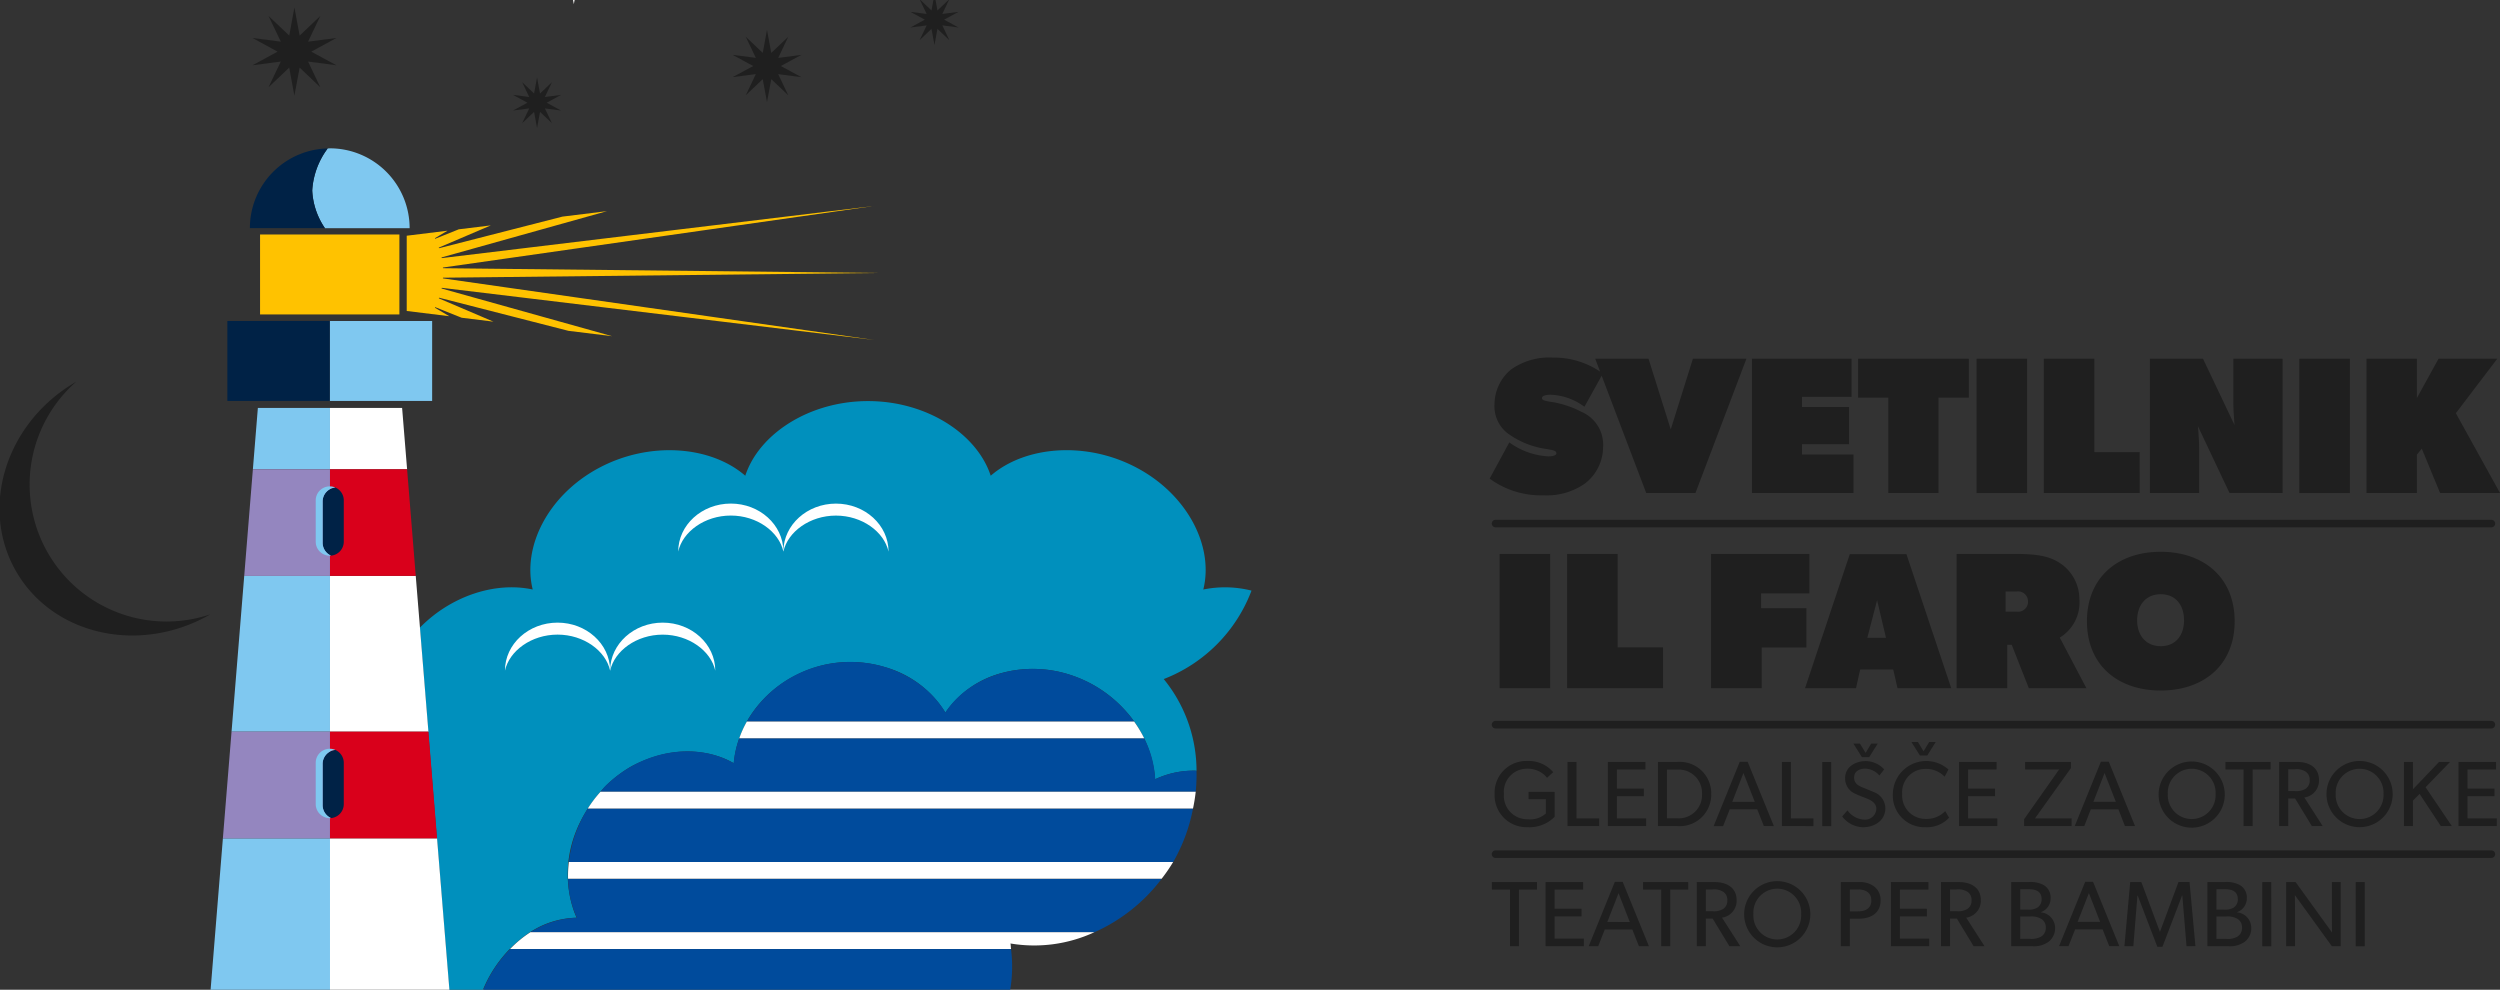 <svg xmlns="http://www.w3.org/2000/svg" xmlns:xlink="http://www.w3.org/1999/xlink" width="329.936" height="130.621" viewBox="0 0 329.936 130.621">
  <rect x="0" y="0" width="329.936" height="130.621" fill="#333333" stroke="none"/>
  <defs>
    <clipPath id="clip-path">
      <rect id="Rectangle_2359" data-name="Rectangle 2359" width="166.717" height="130.617" fill="none"/>
    </clipPath>
  </defs>
  <g id="Group_210" data-name="Group 210" transform="translate(2509.936 221.258)">
    <path id="Path_220" data-name="Path 220" d="M0,0H131.426" transform="translate(-2312.564 -152.16)" fill="none" stroke="#1f1f1f" stroke-linecap="round" stroke-width="1"/>
    <line id="Line_95" data-name="Line 95" x2="131.426" transform="translate(-2312.564 -125.62)" fill="none" stroke="#1f1f1f" stroke-linecap="round" stroke-width="1"/>
    <line id="Line_96" data-name="Line 96" x2="131.426" transform="translate(-2312.564 -108.529)" fill="none" stroke="#1f1f1f" stroke-linecap="round" stroke-width="1"/>
    <path id="Path_181" data-name="Path 181" d="M158.282,25.562h-1.189v8.466h1.189Zm-3.168,8.462V25.562h-1.166v4.489c0,1.115.014,2.158.014,2.158l-4.8-6.647h-1.253v8.462h1.175v-4.5c0-1.1-.023-2.245-.023-2.245l4.882,6.747Zm-9.166-8.462H144.76v8.466h1.189Zm-3.863,6.011a1.314,1.314,0,0,1-.613,1.189,2.585,2.585,0,0,1-1.486.293h-1.275V30.1h1.275a2.59,2.59,0,0,1,1.486.306,1.272,1.272,0,0,1,.613,1.166m-.553-3.758a1.262,1.262,0,0,1-.562,1.12,2.124,2.124,0,0,1-1.266.256h-.992V26.5H139.8c.905,0,1.728.233,1.728,1.312m1.778,3.8a2.063,2.063,0,0,0-1.874-2.057v-.027a1.93,1.93,0,0,0,1.289-1.851,1.888,1.888,0,0,0-.91-1.719,3.66,3.66,0,0,0-2.011-.4h-2.281v8.462h2.747a3.285,3.285,0,0,0,2.135-.549,2.218,2.218,0,0,0,.905-1.856m-7.369,2.4-.777-8.462h-1.458L131.265,32.1h-.023L128.8,25.562h-1.472l-.763,8.462h1.179l.539-6.683h.037l2.587,6.761h.677l2.587-6.761h.037l.553,6.683Zm-12.576-3.2h-2.971l1.486-3.8Zm2.528,3.2-3.461-8.489h-1.042l-3.447,8.489h1.248l.873-2.208h3.63l.873,2.208Zm-9.7-2.45a1.314,1.314,0,0,1-.613,1.189,2.593,2.593,0,0,1-1.486.293h-1.275V30.1h1.275a2.6,2.6,0,0,1,1.486.306,1.272,1.272,0,0,1,.613,1.166m-.553-3.758a1.272,1.272,0,0,1-.562,1.12,2.124,2.124,0,0,1-1.266.256h-.992V26.5h1.093c.905,0,1.728.233,1.728,1.312m1.778,3.8a2.063,2.063,0,0,0-1.874-2.057v-.027a1.927,1.927,0,0,0,1.285-1.851,1.894,1.894,0,0,0-.905-1.719,3.668,3.668,0,0,0-2.011-.4h-2.286v8.462h2.752a3.285,3.285,0,0,0,2.135-.549,2.218,2.218,0,0,0,.905-1.856m-11.026-3.652a1.275,1.275,0,0,1-.544,1.138,2.335,2.335,0,0,1-1.422.3h-.869V26.532h.869a2.242,2.242,0,0,1,1.422.306,1.254,1.254,0,0,1,.544,1.129m1.714,6.057-2.414-3.767a2.25,2.25,0,0,0,1.925-2.318c0-1.678-1.349-2.377-2.857-2.377h-2.4v8.462h1.193V30.381h.905l2.208,3.643Zm-7.3,0V33.018H96.939v-2.93H100.5V29.082H96.939V26.554h3.767v-.992H95.75v8.462Zm-7.639-6.048c0,1.07-.8,1.449-1.746,1.449H90.329V26.532h1.088c.946,0,1.746.393,1.746,1.445m1.225,0a2.228,2.228,0,0,0-.823-1.815,3.077,3.077,0,0,0-2.048-.6H89.136v8.462h1.193v-3.63h1.189c1.545,0,2.871-.713,2.871-2.418M83.9,29.782a3.156,3.156,0,1,1-6.3,0,3.156,3.156,0,1,1,6.3,0m1.216.023a4.368,4.368,0,0,0-8.736,0,4.368,4.368,0,1,0,8.736,0M74.155,27.967a1.272,1.272,0,0,1-.539,1.138,2.335,2.335,0,0,1-1.422.3h-.869V26.532h.869a2.242,2.242,0,0,1,1.422.306,1.251,1.251,0,0,1,.539,1.129m1.719,6.057-2.414-3.767a2.25,2.25,0,0,0,1.925-2.318c0-1.678-1.349-2.377-2.857-2.377h-2.4v8.462h1.193V30.381h.905l2.208,3.643ZM69,26.554v-.992H63.042v.992h2.391v7.47h1.193v-7.47Zm-7.716,4.27H58.32l1.486-3.8Zm2.528,3.2-3.461-8.489H59.312l-3.447,8.489h1.253l.869-2.208h3.634l.869,2.208Zm-8.585,0V33.018H51.363v-2.93h3.557V29.082H51.363V26.554h3.767v-.992H50.174v8.462Zm-6.185-7.47v-.992H43.084v.992h2.391v7.47h1.189v-7.47Z" transform="translate(-2356.133 -130.406)" fill="#1f1f1f"/>
    <path id="Path_182" data-name="Path 182" d="M175.426,32.512V31.506h-3.863v-2.93h3.556V27.57h-3.556V25.042h3.767v-.992h-4.955v8.462Zm-5.934,0-3.465-5.124,3.227-3.337h-1.449l-3.447,3.607V24.051h-1.189v8.462h1.189v-3.36l.878-.882,2.8,4.242Zm-9.019-4.242a3.158,3.158,0,1,1-6.308,0,3.158,3.158,0,1,1,6.308,0m1.211.023a4.368,4.368,0,0,0-8.736,0,4.368,4.368,0,1,0,8.736,0m-10.953-1.838a1.282,1.282,0,0,1-.539,1.138,2.35,2.35,0,0,1-1.426.3H147.9V25.02h.864a2.257,2.257,0,0,1,1.426.306,1.261,1.261,0,0,1,.539,1.129m1.714,6.057-2.414-3.767a2.249,2.249,0,0,0,1.929-2.318c0-1.678-1.353-2.377-2.857-2.377h-2.4v8.462h1.2V28.869h.9l2.213,3.643Zm-6.871-7.47v-.992h-5.961v.992h2.391v7.47h1.2v-7.47Zm-7.259,3.227a3.158,3.158,0,1,1-6.308,0,3.158,3.158,0,1,1,6.308,0m1.211.023a4.366,4.366,0,0,0-8.731,0,4.366,4.366,0,1,0,8.731,0m-14.377,1.019h-2.962l1.477-3.8Zm2.533,3.2-3.461-8.489h-1.047l-3.447,8.489h1.257l.864-2.208h3.639l.864,2.208Zm-8.37,0V31.506h-4.836l4.75-6.647v-.809h-6.048v.992h4.489l-4.622,6.564v.905Zm-9.806,0V31.506H105.65v-2.93h3.557V27.57H105.65V25.042h3.762v-.992h-4.955v8.462Zm-8.132-11.09h-.859l-.741,1.23-.741-1.23h-.859L99.291,23.2h.969Zm1.769,9.988-.512-.873A3.367,3.367,0,0,1,100.1,31.57a3.085,3.085,0,0,1-3.15-3.3,3.078,3.078,0,0,1,3.15-3.3A3.364,3.364,0,0,1,102.555,26l.5-.955a4.406,4.406,0,0,0-7.337,3.25,4.173,4.173,0,0,0,4.329,4.37,3.975,3.975,0,0,0,3.095-1.253m-9.422-9.778h-.859l-.736,1.225-.75-1.225h-.859l1.115,1.778H92.6Zm1.006,8.526a2.285,2.285,0,0,0-1.472-2.112L91.7,27.4c-.517-.206-1.093-.5-1.093-1.289s.635-1.175,1.472-1.175a2.583,2.583,0,0,1,1.865.905l.631-.809a3.336,3.336,0,0,0-2.437-1.093c-1.344,0-2.72.75-2.72,2.258a2.182,2.182,0,0,0,1.394,2.075c.32.16.91.393,1.353.562s1.371.517,1.371,1.4a1.483,1.483,0,0,1-1.655,1.426,2.872,2.872,0,0,1-2.149-1.216l-.7.8a3.555,3.555,0,0,0,2.743,1.426c1.481,0,2.953-.859,2.953-2.505m-7.14-6.107H86.4v8.466h1.189Zm-2.345,8.462V31.506H82.263V24.051H81.074v8.462Zm-7.748-3.2H74.523L76,25.509Zm2.523,3.2-3.46-8.489H75.515l-3.447,8.489h1.253L74.19,30.3h3.63l.873,2.208Zm-9.486-4.233a3.062,3.062,0,0,1-3.259,3.2H65.911V25.065h1.362a3.071,3.071,0,0,1,3.259,3.214m1.216,0a4.147,4.147,0,0,0-4.475-4.228H64.718v8.462h2.555a4.148,4.148,0,0,0,4.475-4.233m-8.59,4.233V31.506H59.3v-2.93h3.556V27.57H59.3V25.042h3.767v-.992H58.108v8.462Zm-6.2,0V31.506H53.971V24.051H52.782v8.462Zm-5.874-1.225V28H47.644v.969h2.281v1.874a3.059,3.059,0,0,1-2.382.773,3.092,3.092,0,0,1-3.154-3.337,3.052,3.052,0,0,1,3.081-3.337,3.269,3.269,0,0,1,2.615,1.2l.809-.745a4.252,4.252,0,0,0-3.424-1.472,4.172,4.172,0,0,0-4.306,4.352,4.2,4.2,0,0,0,4.32,4.384,4.632,4.632,0,0,0,3.6-1.376" transform="translate(-2355.847 -144.752)" fill="#1f1f1f"/>
    <path id="Path_183" data-name="Path 183" d="M133.637,24.972c0,1.952-1.079,3.415-3.081,3.415-1.975,0-3.108-1.463-3.108-3.415,0-1.979,1.134-3.442,3.108-3.442,2,0,3.081,1.463,3.081,3.442m6.679.128c0-5.806-4.11-9.17-9.76-9.17s-9.732,3.365-9.732,9.17,4.082,9.138,9.732,9.138,9.76-3.337,9.76-9.138m-27.273-2.7a1.317,1.317,0,0,1-1.463,1.435h-1.49v-2.67h1.49a1.309,1.309,0,0,1,1.463,1.234m6.779-.178a5.688,5.688,0,0,0-2.414-4.7c-1.335-.928-2.825-1.312-6.135-1.312h-7.652V33.932H110.3V28.2h.594l2.258,5.728h7.6l-3.515-6.674a5.427,5.427,0,0,0,2.592-5.033m-26.7.1L94.3,27.281H91.836Zm-2.235,9.143h4.366l.562,2.464h7.09L97,16.241H89.523L83.617,33.932h6.729Zm-6.7-10.043V16.213H71.215V33.932h6.679V28.565H83.8V23.377H77.816V21.425ZM64.875,33.932V28.538H58.891V16.213H52.217V33.932ZM49.981,16.213H43.307V33.932h6.674Z" transform="translate(-2355.336 -164.365)" fill="#1f1f1f"/>
    <path id="Path_184" data-name="Path 184" d="M166.039,22.341l2.414,5.851h7.908l-5.828-10.528L176,10.478h-7.753l-2.853,5.184V10.478h-6.651V28.192h6.651V23.136Zm-9.49-11.863h-6.674V28.2h6.674Zm-8.878,17.714V10.478h-6.5v6.007c0,.8.155,2.747.155,2.747l-4.16-8.754h-7.012V28.192h6.5V22.186c0-.974-.155-2.8-.155-2.8l4.16,8.8Zm-18.861,0V22.8h-5.984V10.478h-6.674V28.192ZM113.953,10.478h-6.674V28.2h6.674Zm-7.694,5.134V10.478H91.65v5.134h3.982v12.58h6.624V15.612ZM91.042,28.192V23.109h-6.8V21.751h6.212V16.846H84.24V15.511h6.546V10.478H77.639V28.192ZM76.907,10.478H69.845L66.919,19.8l-2.93-9.321H56.953l6.729,17.714h6.5ZM57.991,22.186a4.717,4.717,0,0,0-2.852-4.7,12.816,12.816,0,0,0-3.8-1.285c-1.051-.151-1.413-.256-1.413-.539,0-.306.517-.434,1.129-.434a7.85,7.85,0,0,1,4.471,1.591l2.437-4.388a10.893,10.893,0,0,0-6.647-2.107,8.667,8.667,0,0,0-5.5,1.591,6,6,0,0,0-2.153,4.494,4.527,4.527,0,0,0,1.719,3.9,11.285,11.285,0,0,0,4.827,2.03c1.335.206,1.618.306,1.618.617,0,.256-.439.407-1.051.407a9.655,9.655,0,0,1-5.161-1.847L43.02,26.3A11.444,11.444,0,0,0,50.11,28.5a8.756,8.756,0,0,0,5.467-1.541,6.09,6.09,0,0,0,2.414-4.777" transform="translate(-2356.361 -184.39)" fill="#1f1f1f"/>
    <g id="Group_213" data-name="Group 213" transform="translate(-2509.936 -221.254)">
      <g id="Group_212" data-name="Group 212" transform="translate(0 0)" clip-path="url(#clip-path)">
        <path id="Path_185" data-name="Path 185" d="M17.527,107.874l-5.394-66.38c4.082-4.178,9.938-6.121,14.907-5.047-1.408-5.609,2-12.443,8.718-16.036s14.8-2.917,19.332,1.019c1.806-5.513,8.443-9.851,16.2-9.851s14.391,4.338,16.192,9.851c4.535-3.936,12.621-4.617,19.337-1.019s10.126,10.427,8.718,16.036a14.286,14.286,0,0,1,6.363.146,20.139,20.139,0,0,1-11.584,11.671,19.169,19.169,0,0,1,4.329,12.1,11.942,11.942,0,0,0-5.463,1.125,15.114,15.114,0,0,0-3.918-9.047,16.611,16.611,0,0,0-7.346-4.745,15.777,15.777,0,0,0-8.932-.242A13.042,13.042,0,0,0,81.5,52.694,13.734,13.734,0,0,0,73.38,46.65a15.825,15.825,0,0,0-8.146-.192,16.826,16.826,0,0,0-3.767,1.454A15.521,15.521,0,0,0,56.182,52.5a14,14,0,0,0-2.615,6.884s-5.65-3.78-13.54.421a17.394,17.394,0,0,0-3.4,2.6c-8.192,8.768-3.79,17.353-3.79,17.353A11.745,11.745,0,0,0,26.345,81.9a16.778,16.778,0,0,0-6.532,9.321,18.567,18.567,0,0,0,.142,9.8,16.31,16.31,0,0,0,1.541,3.493,12.224,12.224,0,0,0,3.438,3.881,11.578,11.578,0,0,0-1.774,1.518,13.239,13.239,0,0,0-1.76,1.993,20.3,20.3,0,0,1-3.872-4.032" transform="translate(43.267 41.35)" fill="#0090bd"/>
      </g>
    </g>
    <rect id="Rectangle_2360" data-name="Rectangle 2360" width="13.513" height="10.551" transform="translate(-2466.417 -178.896)" fill="#7fc8f0"/>
    <rect id="Rectangle_2361" data-name="Rectangle 2361" width="13.513" height="10.551" transform="translate(-2479.93 -178.896)" fill="#002246"/>
    <rect id="Rectangle_2362" data-name="Rectangle 2362" width="18.39" height="10.551" transform="translate(-2475.615 -190.311)" fill="#ffc200"/>
    <path id="Path_186" data-name="Path 186" d="M38.192,6.631l-21.805,6.1a.043.043,0,0,0-.032.055.049.049,0,0,0,.05.041l57.046-6.88L16.57,14.068a.054.054,0,0,0-.041.05.049.049,0,0,0,.046.046l57.457.626-57.457.626a.046.046,0,0,0-.046.046.054.054,0,0,0,.041.05l56.881,8.123-57.046-6.88a.049.049,0,0,0-.05.041.045.045,0,0,0,.032.055l22.477,6.286L33.1,22.429,16.062,18.064A.055.055,0,0,0,16,18.1a.059.059,0,0,0,.032.059L23.2,21.218,19,20.7,15.55,19.316a.044.044,0,0,0-.059.018.045.045,0,0,0,.018.064l1.861,1.1-5.614-.69V9.876l5.385-.663-1.632.969a.04.04,0,0,0-.018.059.045.045,0,0,0,.059.023l3.077-1.234,4.228-.517-6.82,2.912a.048.048,0,1,0,.027.091L32.313,7.353Z" transform="translate(-2468.015 -200.025)" fill="#ffc200"/>
    <path id="Path_187" data-name="Path 187" d="M11.071,4.3A10.245,10.245,0,0,0,9.028,9.841a9.584,9.584,0,0,0,1.678,4.978H21.883A10.538,10.538,0,0,0,11.341,4.282Z" transform="translate(-2477.758 -205.964)" fill="#7fc8f0"/>
    <g id="Group_217" data-name="Group 217" transform="translate(-2509.936 -221.254)">
      <g id="Group_216" data-name="Group 216" transform="translate(0 0)" clip-path="url(#clip-path)">
        <path id="Path_188" data-name="Path 188" d="M17.5,4.285A10.525,10.525,0,0,0,7.228,14.808h9.906A9.584,9.584,0,0,1,15.456,9.83,10.245,10.245,0,0,1,17.5,4.285" transform="translate(25.75 15.3)" fill="#002246"/>
      </g>
    </g>
    <path id="Path_189" data-name="Path 189" d="M7.717,24.2,6.094,44.183H21.852V24.2Z" transform="translate(-2488.236 -134.824)" fill="#7fc8f0"/>
    <path id="Path_190" data-name="Path 190" d="M19.69,16.626V37.183H6.7L8.372,16.626Z" transform="translate(-2486.077 -161.88)" fill="#7fc8f0"/>
    <path id="Path_191" data-name="Path 191" d="M7.315,19.868l.658-8.091H17.49v8.091Z" transform="translate(-2483.877 -179.197)" fill="#7fc8f0"/>
    <path id="Path_192" data-name="Path 192" d="M9.541,24.2V44.183H25.3L23.671,24.2Z" transform="translate(-2475.927 -134.824)" fill="#fff"/>
    <path id="Path_193" data-name="Path 193" d="M9.541,16.626H20.859l1.673,20.557H9.541Z" transform="translate(-2475.927 -161.88)" fill="#fff"/>
    <path id="Path_194" data-name="Path 194" d="M9.541,19.868V11.777h9.518l.658,8.091Z" transform="translate(-2475.927 -179.197)" fill="#fff"/>
    <path id="Path_195" data-name="Path 195" d="M8.208,13.547H18.383V27.622H7.065Z" transform="translate(-2484.77 -172.875)" fill="#9486bf"/>
    <path id="Path_196" data-name="Path 196" d="M20.583,21.123V35.2H6.449L7.591,21.123Z" transform="translate(-2486.97 -145.818)" fill="#9486bf"/>
    <path id="Path_197" data-name="Path 197" d="M20.859,27.622H9.541V13.547H19.716Z" transform="translate(-2475.927 -172.876)" fill="#d9001b"/>
    <path id="Path_198" data-name="Path 198" d="M9.541,21.123H22.532L23.675,35.2H9.541Z" transform="translate(-2475.927 -145.818)" fill="#d9001b"/>
    <path id="Path_199" data-name="Path 199" d="M10.283,23.192m.014,0h0Zm.009,0h0Zm.014,0h0Zm.009,0h0Zm.014,0h0Zm.009,0h0Zm.014,0h0Zm.014,0h0Zm.014,0-.009,0Zm.009,0h0Zm.014,0h0Zm.009,0h0Zm.571-9,.014,0a1.853,1.853,0,0,0-1.682,1.842v5.454a1.858,1.858,0,0,0,1.111,1.7H10.43a1.855,1.855,0,0,0,1.691-1.847V15.891A1.848,1.848,0,0,0,11,14.191m-.009,0,.009,0Zm-.009,0,.009,0Zm-.009,0,.009,0Zm-.014,0,.009,0Zm-.009,0,.009,0Zm-.014,0,.014,0Zm-.009,0,.009,0Zm-.009,0h0ZM10.9,14.15l.009,0Zm-.009,0h0Zm-.009,0h0Zm-.014,0,.009,0Zm-.009,0,.009,0Zm-.009,0h0Zm-.014-.009.009,0Zm-.009,0h0Zm-.014,0,.009,0Zm-.009,0,.009,0Zm-.014,0h0Zm-.009,0,.009,0Zm-.014,0,.014,0Zm-.009,0,.009,0Zm-.014,0h0Zm-.009,0,.009,0Zm-.014,0,.014,0Zm-.078-.018.078.018-.078-.018m-.014,0h0Zm-.009,0,0,0Zm-.014,0h0Zm-.014,0h0Zm-.009,0h0Zm-.014,0h0Zm-.009,0,.009,0Zm-.014,0h0Zm-.009,0h0Zm-.014,0h0Zm-.014,0h0Zm-.009,0h0Zm-.014,0h0Zm-.009,0h0Zm-.014,0,0,0Zm-.009,0h0Zm-.014,0h0Zm-.009,0h0Zm-.014,0h0Zm-.014,0,.009,0Zm-.009,0h0Zm-.014,0h0Zm-.014,0h0Zm-.009,0h0Zm-.014,0h0Zm-.014,0h0Zm-.009,0h0Zm-.014,0h0Zm-.009,0h0Zm-.018,0h0Zm-.014,0h0Z" transform="translate(-2476.687 -171.115)" fill="#002246"/>
    <path id="Path_200" data-name="Path 200" d="M11.15,23.187a1.858,1.858,0,0,1-1.111-1.7V16.038A1.853,1.853,0,0,1,11.721,14.2a1.805,1.805,0,0,0-.741-.155,1.855,1.855,0,0,0-1.851,1.851v5.454A1.855,1.855,0,0,0,10.98,23.2c.059,0,.114,0,.169-.009" transform="translate(-2477.397 -171.115)" fill="#7fc8f0"/>
    <path id="Path_201" data-name="Path 201" d="M10.283,30.769m.014,0h0Zm.009,0h0Zm.014,0h0Zm.009,0h0Zm.014,0h0Zm.009,0h0Zm.014,0h0Zm.014,0h0Zm.014,0-.009,0Zm.009,0h0Zm.014,0h0Zm.009,0h0Zm.571-9,.014,0a1.853,1.853,0,0,0-1.682,1.842v5.454a1.858,1.858,0,0,0,1.111,1.7H10.43a1.855,1.855,0,0,0,1.691-1.847V23.468A1.848,1.848,0,0,0,11,21.768m-.009,0,.009,0Zm-.009,0,.009,0Zm-.009,0,.009,0Zm-.014,0,.009,0Zm-.009,0,.009,0Zm-.014,0,.014,0Zm-.009,0,.009,0Zm-.009,0h0Zm-.014-.009.009,0Zm-.009,0h0Zm-.009,0h0Zm-.014,0,.009,0Zm-.009,0,.009,0Zm-.009,0h0Zm-.014-.009.009,0Zm-.009,0h0Zm-.014,0,.009,0Zm-.009,0,.009,0Zm-.014,0h0Zm-.009,0,.009,0Zm-.014,0,.014,0Zm-.009,0,.009,0Zm-.014,0h0Zm-.009,0,.009,0Zm-.014,0,.014,0Zm-.078-.018.078.018-.078-.018m-.014,0h0Zm-.009,0,0,0Zm-.014,0h0Zm-.014,0h0Zm-.009,0h0Zm-.014,0h0Zm-.009,0,.009,0Zm-.014,0h0Zm-.009,0h0Zm-.014,0h0Zm-.014,0h0Zm-.009,0h0Zm-.014,0h0Zm-.009,0h0Zm-.014,0,0,0Zm-.009,0h0Zm-.014,0h0Zm-.009,0h0Zm-.014,0h0Zm-.014,0,.009,0Zm-.009,0h0Zm-.014,0h0Zm-.014,0h0Zm-.009,0h0Zm-.014,0h0Zm-.014,0h0Zm-.009,0h0Zm-.014,0h0Zm-.009,0h0Zm-.018,0h0Zm-.014,0h0Z" transform="translate(-2476.687 -144.055)" fill="#002246"/>
    <path id="Path_202" data-name="Path 202" d="M11.15,30.763a1.858,1.858,0,0,1-1.111-1.7V23.614a1.853,1.853,0,0,1,1.682-1.842,1.805,1.805,0,0,0-.741-.155,1.855,1.855,0,0,0-1.851,1.851v5.454a1.855,1.855,0,0,0,1.851,1.851c.059,0,.114,0,.169-.009" transform="translate(-2477.397 -144.059)" fill="#7fc8f0"/>
    <path id="Path_203" data-name="Path 203" d="M12.154,3.927,9.416,1.33l1.627,3.4L7.3,4.242l3.31,1.806L7.3,7.849l3.739-.494-1.627,3.4,2.738-2.6.681,3.707.695-3.707,2.734,2.6-1.623-3.4,3.744.494-3.319-1.8,3.319-1.806-3.744.489,1.623-3.4-2.734,2.6L12.835.215Z" transform="translate(-2483.917 -220.49)" fill="#1f1f1f"/>
    <path id="Path_204" data-name="Path 204" d="M31.324,0,29.871,1.38,29.619,0h-.279L29.085,1.38,27.635,0h-.069l.878,1.842L26.3,1.563l1.9,1.029L26.3,3.634l2.149-.283L27.517,5.3l1.568-1.49.393,2.135.393-2.135L31.443,5.3,30.515,3.35l2.144.283L30.753,2.592l1.906-1.029-2.144.279L31.388,0Z" transform="translate(-2416.088 -221.258)" fill="#1f1f1f"/>
    <path id="Path_205" data-name="Path 205" d="M18,2.233l.393,2.13,1.573-1.495-.933,1.957,2.144-.283-1.9,1.038,1.9,1.033-2.144-.283.933,1.952-1.573-1.49L18,8.921l-.393-2.13-1.573,1.49.933-1.952-2.144.283,1.9-1.033-1.9-1.038,2.144.283-.933-1.957,1.573,1.495Z" transform="translate(-2457.059 -213.28)" fill="#1f1f1f"/>
    <path id="Path_206" data-name="Path 206" d="M16.558,0l.1.553L16.764,0Z" transform="translate(-2450.865 -221.258)" fill="#fff"/>
    <path id="Path_207" data-name="Path 207" d="M25.7.862,26.266,3.9l2.24-2.126L27.181,4.56l3.063-.4L27.528,5.634l2.715,1.472-3.063-.4,1.326,2.789-2.24-2.126L25.7,10.4l-.562-3.035L22.9,9.493,24.228,6.7l-3.063.4L23.88,5.634,21.165,4.158l3.063.4L22.9,1.772,25.142,3.9Z" transform="translate(-2434.413 -218.178)" fill="#1f1f1f"/>
    <path id="Path_208" data-name="Path 208" d="M28.472,24.307v0h0c.581-2.624,3.488-4.75,6.935-4.75s6.363,2.13,6.939,4.754c0-3.5-3.109-6.34-6.939-6.34-3.794,0-6.884,2.793-6.939,6.249-.05-3.456-3.141-6.249-6.935-6.249-3.835,0-6.944,2.839-6.944,6.336.581-2.624,3.492-4.754,6.944-4.754s6.354,2.13,6.935,4.75" transform="translate(-2457.884 -157.058)" fill="#fff"/>
    <g id="Group_223" data-name="Group 223" transform="translate(-2509.936 -221.254)">
      <g id="Group_222" data-name="Group 222" transform="translate(0 0)" clip-path="url(#clip-path)">
        <path id="Path_209" data-name="Path 209" d="M33.473,20.869v0c.585-2.619,3.493-4.745,6.939-4.745s6.359,2.13,6.939,4.754c0-3.5-3.109-6.336-6.939-6.336-3.8,0-6.884,2.789-6.939,6.244-.05-3.456-3.141-6.249-6.935-6.249-3.835,0-6.944,2.839-6.944,6.336.581-2.624,3.492-4.754,6.944-4.754s6.354,2.13,6.935,4.75" transform="translate(69.913 51.917)" fill="#fff"/>
        <path id="Path_210" data-name="Path 210" d="M10.121,11.02C.859,16.368-2.693,27.587,2.194,36.057s16.384,11,25.645,5.655A18.069,18.069,0,0,1,10.121,11.02" transform="translate(-0.064 39.353)" fill="#1f1f1f"/>
        <path id="Path_211" data-name="Path 211" d="M84.076,27.4H17.965a16.751,16.751,0,0,0-4.128,7.058H83.6a18.354,18.354,0,0,0,.475-7.058" transform="translate(49.353 97.845)" fill="#004b9c"/>
      </g>
    </g>
    <path id="Path_212" data-name="Path 212" d="M64.217,20.8c-6.56-2.089-13.339.247-16.443,4.983-2.944-4.964-9.641-7.817-16.26-6.231a15.645,15.645,0,0,0-9.938,7.424H72.688A16.755,16.755,0,0,0,64.217,20.8" transform="translate(-2432.945 -153.013)" fill="#004b9c"/>
    <path id="Path_213" data-name="Path 213" d="M98.635,25.37H20.291a13.11,13.11,0,0,0,1.17,5.143,11.94,11.94,0,0,0-6.135,1.915h74.43a22.667,22.667,0,0,0,8.878-7.058" transform="translate(-2455.262 -130.652)" fill="#004b9c"/>
    <path id="Path_214" data-name="Path 214" d="M96.233,30.336a22.622,22.622,0,0,0,2.578-6.994H18.937a16.888,16.888,0,0,0-2.5,7.058H96.192l.041-.064" transform="translate(-2451.302 -137.895)" fill="#004b9c"/>
    <path id="Path_215" data-name="Path 215" d="M96.012,25.588a11.8,11.8,0,0,0-5.449,1.129,13.306,13.306,0,0,0-1.454-5.4H35.662a12.47,12.47,0,0,0-.727,3.282c-4.91-2.816-12.009-1.829-16.914,3-.247.242-.443.517-.672.773H95.907a22.774,22.774,0,0,0,.105-2.784" transform="translate(-2448.041 -145.137)" fill="#004b9c"/>
    <path id="Path_216" data-name="Path 216" d="M73.474,20.83H22.362a13.509,13.509,0,0,0-1.006,2.213H74.8a15.685,15.685,0,0,0-1.33-2.213" transform="translate(-2433.731 -146.866)" fill="#fff"/>
    <path id="Path_217" data-name="Path 217" d="M97.214,22.858H18.661a16.386,16.386,0,0,0-1.678,2.213H96.858a21.835,21.835,0,0,0,.357-2.213" transform="translate(-2449.348 -139.623)" fill="#fff"/>
    <path id="Path_218" data-name="Path 218" d="M96.275,24.885H16.524a15.061,15.061,0,0,0-.105,2.213H94.758a22.225,22.225,0,0,0,1.518-2.213" transform="translate(-2451.385 -132.384)" fill="#fff"/>
    <path id="Path_219" data-name="Path 219" d="M91.854,26.913H17.423a15.038,15.038,0,0,0-2.683,2.213H80.855c-.037-.238-.027-.489-.073-.727a18.9,18.9,0,0,0,11.072-1.486" transform="translate(-2457.359 -125.141)" fill="#fff"/>
  </g>
</svg>
